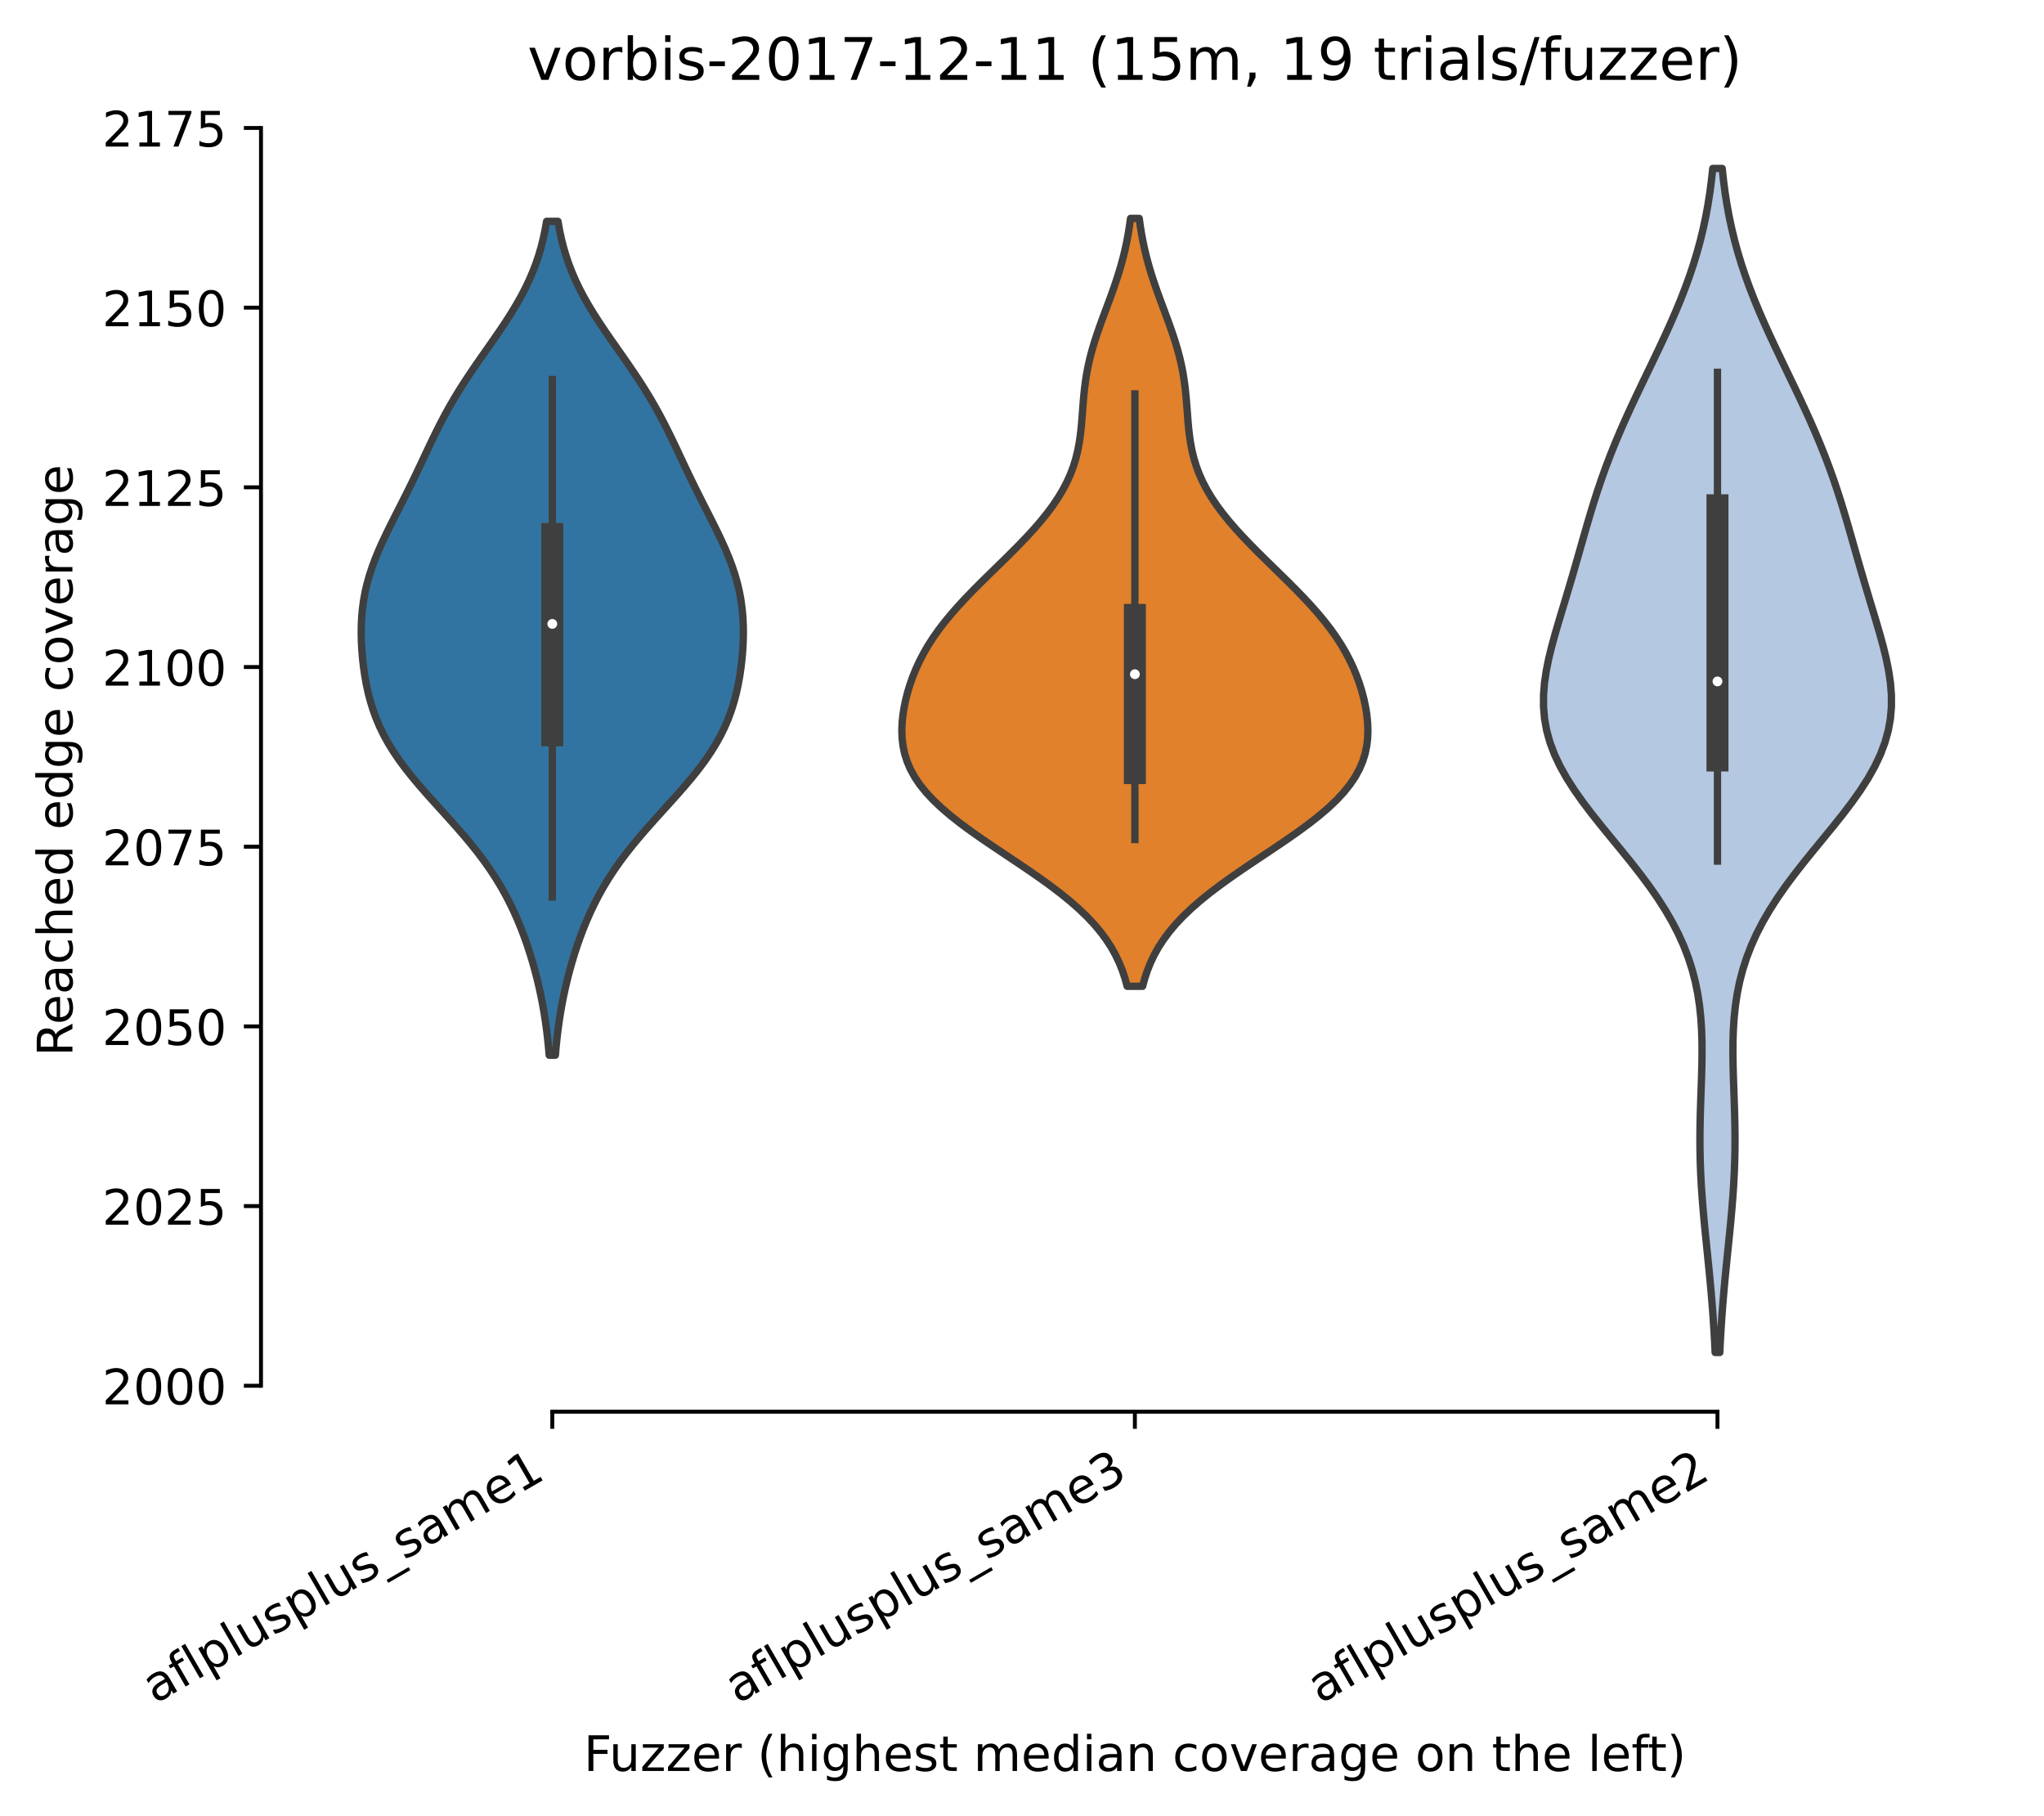 <?xml version="1.0" encoding="utf-8" standalone="no"?>
<!DOCTYPE svg PUBLIC "-//W3C//DTD SVG 1.1//EN"
  "http://www.w3.org/Graphics/SVG/1.1/DTD/svg11.dtd">
<!-- Created with matplotlib (https://matplotlib.org/) -->
<svg height="371.114pt" version="1.1" viewBox="0 0 417.648 371.114" width="417.648pt" xmlns="http://www.w3.org/2000/svg" xmlns:xlink="http://www.w3.org/1999/xlink">
 <defs>
  <style type="text/css">
*{stroke-linecap:butt;stroke-linejoin:round;}
  </style>
 </defs>
 <g id="figure_1">
  <g id="patch_1">
   <path d="M 0 371.114 
L 417.648 371.114 
L 417.648 -0 
L 0 -0 
z
" style="fill:#ffffff;"/>
  </g>
  <g id="axes_1">
   <g id="patch_2">
    <path d="M 53.328 288.43 
L 410.448 288.43 
L 410.448 22.318 
L 53.328 22.318 
z
" style="fill:#ffffff;"/>
   </g>
   <g id="PolyCollection_1">
    <defs>
     <path d="M 113.48 -155.516 
L 112.216 -155.516 
L 112.066 -157.237 
L 111.889 -158.958 
L 111.684 -160.679 
L 111.448 -162.4 
L 111.181 -164.121 
L 110.88 -165.842 
L 110.545 -167.563 
L 110.175 -169.284 
L 109.768 -171.005 
L 109.325 -172.726 
L 108.845 -174.447 
L 108.325 -176.168 
L 107.764 -177.889 
L 107.16 -179.61 
L 106.508 -181.331 
L 105.804 -183.052 
L 105.043 -184.773 
L 104.22 -186.494 
L 103.328 -188.215 
L 102.362 -189.936 
L 101.318 -191.657 
L 100.191 -193.378 
L 98.982 -195.099 
L 97.692 -196.82 
L 96.325 -198.541 
L 94.891 -200.262 
L 93.4 -201.983 
L 91.868 -203.704 
L 90.312 -205.425 
L 88.752 -207.146 
L 87.209 -208.867 
L 85.704 -210.588 
L 84.257 -212.308 
L 82.887 -214.029 
L 81.607 -215.75 
L 80.431 -217.471 
L 79.366 -219.192 
L 78.414 -220.913 
L 77.576 -222.634 
L 76.847 -224.355 
L 76.221 -226.076 
L 75.688 -227.797 
L 75.238 -229.518 
L 74.862 -231.239 
L 74.55 -232.96 
L 74.297 -234.681 
L 74.096 -236.402 
L 73.947 -238.123 
L 73.849 -239.844 
L 73.806 -241.565 
L 73.823 -243.286 
L 73.905 -245.007 
L 74.059 -246.728 
L 74.292 -248.449 
L 74.607 -250.17 
L 75.008 -251.891 
L 75.493 -253.612 
L 76.062 -255.333 
L 76.707 -257.054 
L 77.42 -258.775 
L 78.191 -260.496 
L 79.007 -262.217 
L 79.856 -263.938 
L 80.724 -265.659 
L 81.599 -267.38 
L 82.471 -269.101 
L 83.334 -270.822 
L 84.182 -272.543 
L 85.015 -274.264 
L 85.834 -275.985 
L 86.645 -277.706 
L 87.456 -279.427 
L 88.275 -281.148 
L 89.114 -282.869 
L 89.981 -284.59 
L 90.887 -286.311 
L 91.837 -288.032 
L 92.836 -289.753 
L 93.885 -291.474 
L 94.983 -293.195 
L 96.123 -294.916 
L 97.298 -296.637 
L 98.495 -298.358 
L 99.703 -300.079 
L 100.907 -301.8 
L 102.093 -303.521 
L 103.245 -305.242 
L 104.351 -306.963 
L 105.399 -308.684 
L 106.379 -310.405 
L 107.284 -312.126 
L 108.109 -313.847 
L 108.851 -315.568 
L 109.511 -317.289 
L 110.09 -319.009 
L 110.591 -320.73 
L 111.02 -322.451 
L 111.383 -324.172 
L 111.686 -325.893 
L 114.01 -325.893 
L 114.01 -325.893 
L 114.313 -324.172 
L 114.676 -322.451 
L 115.105 -320.73 
L 115.607 -319.009 
L 116.185 -317.289 
L 116.845 -315.568 
L 117.587 -313.847 
L 118.412 -312.126 
L 119.317 -310.405 
L 120.297 -308.684 
L 121.345 -306.963 
L 122.451 -305.242 
L 123.603 -303.521 
L 124.789 -301.8 
L 125.993 -300.079 
L 127.201 -298.358 
L 128.399 -296.637 
L 129.573 -294.916 
L 130.713 -293.195 
L 131.811 -291.474 
L 132.86 -289.753 
L 133.859 -288.032 
L 134.809 -286.311 
L 135.715 -284.59 
L 136.582 -282.869 
L 137.421 -281.148 
L 138.241 -279.427 
L 139.051 -277.706 
L 139.862 -275.985 
L 140.682 -274.264 
L 141.514 -272.543 
L 142.362 -270.822 
L 143.225 -269.101 
L 144.097 -267.38 
L 144.973 -265.659 
L 145.84 -263.938 
L 146.689 -262.217 
L 147.505 -260.496 
L 148.276 -258.775 
L 148.989 -257.054 
L 149.635 -255.333 
L 150.203 -253.612 
L 150.689 -251.891 
L 151.089 -250.17 
L 151.404 -248.449 
L 151.637 -246.728 
L 151.791 -245.007 
L 151.874 -243.286 
L 151.89 -241.565 
L 151.847 -239.844 
L 151.75 -238.123 
L 151.6 -236.402 
L 151.4 -234.681 
L 151.146 -232.96 
L 150.834 -231.239 
L 150.458 -229.518 
L 150.008 -227.797 
L 149.475 -226.076 
L 148.849 -224.355 
L 148.12 -222.634 
L 147.282 -220.913 
L 146.331 -219.192 
L 145.265 -217.471 
L 144.089 -215.75 
L 142.81 -214.029 
L 141.439 -212.308 
L 139.992 -210.588 
L 138.487 -208.867 
L 136.944 -207.146 
L 135.384 -205.425 
L 133.828 -203.704 
L 132.296 -201.983 
L 130.806 -200.262 
L 129.371 -198.541 
L 128.005 -196.82 
L 126.714 -195.099 
L 125.505 -193.378 
L 124.379 -191.657 
L 123.334 -189.936 
L 122.368 -188.215 
L 121.476 -186.494 
L 120.653 -184.773 
L 119.892 -183.052 
L 119.188 -181.331 
L 118.537 -179.61 
L 117.932 -177.889 
L 117.371 -176.168 
L 116.852 -174.447 
L 116.371 -172.726 
L 115.928 -171.005 
L 115.522 -169.284 
L 115.151 -167.563 
L 114.816 -165.842 
L 114.515 -164.121 
L 114.248 -162.4 
L 114.012 -160.679 
L 113.807 -158.958 
L 113.63 -157.237 
L 113.48 -155.516 
z
" id="ma0b6688911" style="stroke:#3f3f3f;stroke-width:1.5;"/>
    </defs>
    <g clip-path="url(#pdcab1f0c7c)">
     <use style="fill:#3274a1;stroke:#3f3f3f;stroke-width:1.5;" x="0" xlink:href="#ma0b6688911" y="371.114"/>
    </g>
   </g>
   <g id="PolyCollection_2">
    <defs>
     <path d="M 233.47 -169.599 
L 230.306 -169.599 
L 229.874 -171.184 
L 229.348 -172.769 
L 228.716 -174.353 
L 227.966 -175.938 
L 227.084 -177.523 
L 226.061 -179.108 
L 224.886 -180.693 
L 223.554 -182.278 
L 222.06 -183.862 
L 220.406 -185.447 
L 218.596 -187.032 
L 216.64 -188.617 
L 214.553 -190.202 
L 212.353 -191.786 
L 210.065 -193.371 
L 207.718 -194.956 
L 205.342 -196.541 
L 202.972 -198.126 
L 200.641 -199.71 
L 198.385 -201.295 
L 196.235 -202.88 
L 194.221 -204.465 
L 192.368 -206.05 
L 190.696 -207.635 
L 189.219 -209.219 
L 187.945 -210.804 
L 186.877 -212.389 
L 186.01 -213.974 
L 185.335 -215.559 
L 184.84 -217.143 
L 184.509 -218.728 
L 184.325 -220.313 
L 184.272 -221.898 
L 184.333 -223.483 
L 184.496 -225.067 
L 184.748 -226.652 
L 185.082 -228.237 
L 185.495 -229.822 
L 185.985 -231.407 
L 186.554 -232.992 
L 187.206 -234.576 
L 187.944 -236.161 
L 188.774 -237.746 
L 189.7 -239.331 
L 190.724 -240.916 
L 191.847 -242.5 
L 193.066 -244.085 
L 194.377 -245.67 
L 195.771 -247.255 
L 197.24 -248.84 
L 198.769 -250.424 
L 200.346 -252.009 
L 201.954 -253.594 
L 203.577 -255.179 
L 205.198 -256.764 
L 206.8 -258.349 
L 208.366 -259.933 
L 209.881 -261.518 
L 211.33 -263.103 
L 212.699 -264.688 
L 213.976 -266.273 
L 215.151 -267.857 
L 216.216 -269.442 
L 217.166 -271.027 
L 217.998 -272.612 
L 218.711 -274.197 
L 219.311 -275.781 
L 219.802 -277.366 
L 220.194 -278.951 
L 220.5 -280.536 
L 220.734 -282.121 
L 220.913 -283.706 
L 221.054 -285.29 
L 221.175 -286.875 
L 221.294 -288.46 
L 221.427 -290.045 
L 221.588 -291.63 
L 221.79 -293.214 
L 222.041 -294.799 
L 222.346 -296.384 
L 222.708 -297.969 
L 223.126 -299.554 
L 223.595 -301.138 
L 224.108 -302.723 
L 224.657 -304.308 
L 225.231 -305.893 
L 225.819 -307.478 
L 226.411 -309.063 
L 226.995 -310.647 
L 227.561 -312.232 
L 228.101 -313.817 
L 228.609 -315.402 
L 229.078 -316.987 
L 229.506 -318.571 
L 229.889 -320.156 
L 230.229 -321.741 
L 230.526 -323.326 
L 230.781 -324.911 
L 230.999 -326.495 
L 232.778 -326.495 
L 232.778 -326.495 
L 232.995 -324.911 
L 233.25 -323.326 
L 233.547 -321.741 
L 233.887 -320.156 
L 234.271 -318.571 
L 234.698 -316.987 
L 235.167 -315.402 
L 235.675 -313.817 
L 236.215 -312.232 
L 236.782 -310.647 
L 237.366 -309.063 
L 237.957 -307.478 
L 238.546 -305.893 
L 239.12 -304.308 
L 239.669 -302.723 
L 240.182 -301.138 
L 240.651 -299.554 
L 241.068 -297.969 
L 241.43 -296.384 
L 241.735 -294.799 
L 241.986 -293.214 
L 242.188 -291.63 
L 242.349 -290.045 
L 242.482 -288.46 
L 242.601 -286.875 
L 242.722 -285.29 
L 242.863 -283.706 
L 243.042 -282.121 
L 243.276 -280.536 
L 243.582 -278.951 
L 243.974 -277.366 
L 244.466 -275.781 
L 245.065 -274.197 
L 245.779 -272.612 
L 246.61 -271.027 
L 247.56 -269.442 
L 248.625 -267.857 
L 249.8 -266.273 
L 251.077 -264.688 
L 252.446 -263.103 
L 253.895 -261.518 
L 255.41 -259.933 
L 256.976 -258.349 
L 258.578 -256.764 
L 260.199 -255.179 
L 261.822 -253.594 
L 263.43 -252.009 
L 265.007 -250.424 
L 266.537 -248.84 
L 268.005 -247.255 
L 269.4 -245.67 
L 270.71 -244.085 
L 271.93 -242.5 
L 273.052 -240.916 
L 274.076 -239.331 
L 275.002 -237.746 
L 275.832 -236.161 
L 276.571 -234.576 
L 277.222 -232.992 
L 277.791 -231.407 
L 278.281 -229.822 
L 278.694 -228.237 
L 279.029 -226.652 
L 279.281 -225.067 
L 279.443 -223.483 
L 279.504 -221.898 
L 279.451 -220.313 
L 279.267 -218.728 
L 278.936 -217.143 
L 278.441 -215.559 
L 277.766 -213.974 
L 276.899 -212.389 
L 275.831 -210.804 
L 274.557 -209.219 
L 273.081 -207.635 
L 271.409 -206.05 
L 269.556 -204.465 
L 267.542 -202.88 
L 265.391 -201.295 
L 263.135 -199.71 
L 260.804 -198.126 
L 258.434 -196.541 
L 256.058 -194.956 
L 253.711 -193.371 
L 251.423 -191.786 
L 249.224 -190.202 
L 247.136 -188.617 
L 245.18 -187.032 
L 243.37 -185.447 
L 241.716 -183.862 
L 240.222 -182.278 
L 238.89 -180.693 
L 237.715 -179.108 
L 236.692 -177.523 
L 235.81 -175.938 
L 235.06 -174.353 
L 234.428 -172.769 
L 233.903 -171.184 
L 233.47 -169.599 
z
" id="m25bcb838dd" style="stroke:#3f3f3f;stroke-width:1.5;"/>
    </defs>
    <g clip-path="url(#pdcab1f0c7c)">
     <use style="fill:#e1812c;stroke:#3f3f3f;stroke-width:1.5;" x="0" xlink:href="#m25bcb838dd" y="371.114"/>
    </g>
   </g>
   <g id="PolyCollection_3">
    <defs>
     <path d="M 351.401 -94.78 
L 350.455 -94.78 
L 350.334 -97.224 
L 350.192 -99.667 
L 350.029 -102.111 
L 349.844 -104.555 
L 349.64 -106.998 
L 349.418 -109.442 
L 349.182 -111.886 
L 348.936 -114.329 
L 348.686 -116.773 
L 348.439 -119.216 
L 348.202 -121.66 
L 347.983 -124.104 
L 347.787 -126.547 
L 347.623 -128.991 
L 347.494 -131.435 
L 347.404 -133.878 
L 347.355 -136.322 
L 347.345 -138.766 
L 347.37 -141.209 
L 347.425 -143.653 
L 347.502 -146.096 
L 347.588 -148.54 
L 347.672 -150.984 
L 347.739 -153.427 
L 347.774 -155.871 
L 347.76 -158.315 
L 347.682 -160.758 
L 347.521 -163.202 
L 347.264 -165.646 
L 346.893 -168.089 
L 346.396 -170.533 
L 345.761 -172.976 
L 344.977 -175.42 
L 344.037 -177.864 
L 342.936 -180.307 
L 341.673 -182.751 
L 340.253 -185.195 
L 338.684 -187.638 
L 336.978 -190.082 
L 335.156 -192.526 
L 333.241 -194.969 
L 331.264 -197.413 
L 329.259 -199.856 
L 327.262 -202.3 
L 325.315 -204.744 
L 323.456 -207.187 
L 321.725 -209.631 
L 320.158 -212.075 
L 318.784 -214.518 
L 317.629 -216.962 
L 316.708 -219.406 
L 316.029 -221.849 
L 315.591 -224.293 
L 315.384 -226.736 
L 315.391 -229.18 
L 315.588 -231.624 
L 315.949 -234.067 
L 316.442 -236.511 
L 317.036 -238.955 
L 317.703 -241.398 
L 318.414 -243.842 
L 319.148 -246.286 
L 319.887 -248.729 
L 320.619 -251.173 
L 321.34 -253.616 
L 322.046 -256.06 
L 322.744 -258.504 
L 323.438 -260.947 
L 324.139 -263.391 
L 324.856 -265.835 
L 325.601 -268.278 
L 326.382 -270.722 
L 327.208 -273.166 
L 328.083 -275.609 
L 329.01 -278.053 
L 329.99 -280.496 
L 331.02 -282.94 
L 332.095 -285.384 
L 333.21 -287.827 
L 334.355 -290.271 
L 335.521 -292.715 
L 336.698 -295.158 
L 337.874 -297.602 
L 339.04 -300.046 
L 340.182 -302.489 
L 341.292 -304.933 
L 342.359 -307.376 
L 343.374 -309.82 
L 344.328 -312.264 
L 345.216 -314.707 
L 346.033 -317.151 
L 346.776 -319.595 
L 347.443 -322.038 
L 348.034 -324.482 
L 348.551 -326.926 
L 348.998 -329.369 
L 349.379 -331.813 
L 349.699 -334.256 
L 349.965 -336.7 
L 351.891 -336.7 
L 351.891 -336.7 
L 352.157 -334.256 
L 352.477 -331.813 
L 352.858 -329.369 
L 353.305 -326.926 
L 353.823 -324.482 
L 354.414 -322.038 
L 355.08 -319.595 
L 355.823 -317.151 
L 356.64 -314.707 
L 357.528 -312.264 
L 358.483 -309.82 
L 359.497 -307.376 
L 360.564 -304.933 
L 361.674 -302.489 
L 362.817 -300.046 
L 363.982 -297.602 
L 365.158 -295.158 
L 366.335 -292.715 
L 367.501 -290.271 
L 368.646 -287.827 
L 369.761 -285.384 
L 370.836 -282.94 
L 371.866 -280.496 
L 372.846 -278.053 
L 373.774 -275.609 
L 374.649 -273.166 
L 375.474 -270.722 
L 376.255 -268.278 
L 377 -265.835 
L 377.718 -263.391 
L 378.418 -260.947 
L 379.113 -258.504 
L 379.81 -256.06 
L 380.517 -253.616 
L 381.237 -251.173 
L 381.97 -248.729 
L 382.709 -246.286 
L 383.442 -243.842 
L 384.154 -241.398 
L 384.82 -238.955 
L 385.414 -236.511 
L 385.907 -234.067 
L 386.268 -231.624 
L 386.466 -229.18 
L 386.473 -226.736 
L 386.266 -224.293 
L 385.827 -221.849 
L 385.148 -219.406 
L 384.227 -216.962 
L 383.072 -214.518 
L 381.699 -212.075 
L 380.131 -209.631 
L 378.4 -207.187 
L 376.542 -204.744 
L 374.594 -202.3 
L 372.597 -199.856 
L 370.592 -197.413 
L 368.615 -194.969 
L 366.7 -192.526 
L 364.878 -190.082 
L 363.173 -187.638 
L 361.603 -185.195 
L 360.183 -182.751 
L 358.921 -180.307 
L 357.82 -177.864 
L 356.879 -175.42 
L 356.095 -172.976 
L 355.46 -170.533 
L 354.963 -168.089 
L 354.593 -165.646 
L 354.335 -163.202 
L 354.175 -160.758 
L 354.096 -158.315 
L 354.082 -155.871 
L 354.117 -153.427 
L 354.184 -150.984 
L 354.268 -148.54 
L 354.355 -146.096 
L 354.431 -143.653 
L 354.486 -141.209 
L 354.512 -138.766 
L 354.502 -136.322 
L 354.452 -133.878 
L 354.362 -131.435 
L 354.234 -128.991 
L 354.069 -126.547 
L 353.874 -124.104 
L 353.654 -121.66 
L 353.417 -119.216 
L 353.17 -116.773 
L 352.921 -114.329 
L 352.675 -111.886 
L 352.438 -109.442 
L 352.216 -106.998 
L 352.012 -104.555 
L 351.827 -102.111 
L 351.664 -99.667 
L 351.522 -97.224 
L 351.401 -94.78 
z
" id="me07fdb195f" style="stroke:#3f3f3f;stroke-width:1.5;"/>
    </defs>
    <g clip-path="url(#pdcab1f0c7c)">
     <use style="fill:#b5c8e1;stroke:#3f3f3f;stroke-width:1.5;" x="0" xlink:href="#me07fdb195f" y="371.114"/>
    </g>
   </g>
   <g id="matplotlib.axis_1">
    <g id="xtick_1">
     <g id="line2d_1">
      <defs>
       <path d="M 0 0 
L 0 3.5 
" id="mc0f884c866" style="stroke:#000000;stroke-width:0.8;"/>
      </defs>
      <g>
       <use style="stroke:#000000;stroke-width:0.8;" x="112.848" xlink:href="#mc0f884c866" y="288.43"/>
      </g>
     </g>
     <g id="text_1">
      <!-- aflplusplus_same1 -->
      <defs>
       <path d="M 34.281 27.484 
Q 23.391 27.484 19.188 25 
Q 14.984 22.516 14.984 16.5 
Q 14.984 11.719 18.141 8.906 
Q 21.297 6.109 26.703 6.109 
Q 34.188 6.109 38.703 11.406 
Q 43.219 16.703 43.219 25.484 
L 43.219 27.484 
z
M 52.203 31.203 
L 52.203 0 
L 43.219 0 
L 43.219 8.297 
Q 40.141 3.328 35.547 0.953 
Q 30.953 -1.422 24.312 -1.422 
Q 15.922 -1.422 10.953 3.297 
Q 6 8.016 6 15.922 
Q 6 25.141 12.172 29.828 
Q 18.359 34.516 30.609 34.516 
L 43.219 34.516 
L 43.219 35.406 
Q 43.219 41.609 39.141 45 
Q 35.062 48.391 27.688 48.391 
Q 23 48.391 18.547 47.266 
Q 14.109 46.141 10.016 43.891 
L 10.016 52.203 
Q 14.938 54.109 19.578 55.047 
Q 24.219 56 28.609 56 
Q 40.484 56 46.344 49.844 
Q 52.203 43.703 52.203 31.203 
z
" id="DejaVuSans-97"/>
       <path d="M 37.109 75.984 
L 37.109 68.5 
L 28.516 68.5 
Q 23.688 68.5 21.797 66.547 
Q 19.922 64.594 19.922 59.516 
L 19.922 54.688 
L 34.719 54.688 
L 34.719 47.703 
L 19.922 47.703 
L 19.922 0 
L 10.891 0 
L 10.891 47.703 
L 2.297 47.703 
L 2.297 54.688 
L 10.891 54.688 
L 10.891 58.5 
Q 10.891 67.625 15.141 71.797 
Q 19.391 75.984 28.609 75.984 
z
" id="DejaVuSans-102"/>
       <path d="M 9.422 75.984 
L 18.406 75.984 
L 18.406 0 
L 9.422 0 
z
" id="DejaVuSans-108"/>
       <path d="M 18.109 8.203 
L 18.109 -20.797 
L 9.078 -20.797 
L 9.078 54.688 
L 18.109 54.688 
L 18.109 46.391 
Q 20.953 51.266 25.266 53.625 
Q 29.594 56 35.594 56 
Q 45.562 56 51.781 48.094 
Q 58.016 40.188 58.016 27.297 
Q 58.016 14.406 51.781 6.484 
Q 45.562 -1.422 35.594 -1.422 
Q 29.594 -1.422 25.266 0.953 
Q 20.953 3.328 18.109 8.203 
z
M 48.688 27.297 
Q 48.688 37.203 44.609 42.844 
Q 40.531 48.484 33.406 48.484 
Q 26.266 48.484 22.188 42.844 
Q 18.109 37.203 18.109 27.297 
Q 18.109 17.391 22.188 11.75 
Q 26.266 6.109 33.406 6.109 
Q 40.531 6.109 44.609 11.75 
Q 48.688 17.391 48.688 27.297 
z
" id="DejaVuSans-112"/>
       <path d="M 8.5 21.578 
L 8.5 54.688 
L 17.484 54.688 
L 17.484 21.922 
Q 17.484 14.156 20.5 10.266 
Q 23.531 6.391 29.594 6.391 
Q 36.859 6.391 41.078 11.031 
Q 45.312 15.672 45.312 23.688 
L 45.312 54.688 
L 54.297 54.688 
L 54.297 0 
L 45.312 0 
L 45.312 8.406 
Q 42.047 3.422 37.719 1 
Q 33.406 -1.422 27.688 -1.422 
Q 18.266 -1.422 13.375 4.438 
Q 8.5 10.297 8.5 21.578 
z
M 31.109 56 
z
" id="DejaVuSans-117"/>
       <path d="M 44.281 53.078 
L 44.281 44.578 
Q 40.484 46.531 36.375 47.5 
Q 32.281 48.484 27.875 48.484 
Q 21.188 48.484 17.844 46.438 
Q 14.5 44.391 14.5 40.281 
Q 14.5 37.156 16.891 35.375 
Q 19.281 33.594 26.516 31.984 
L 29.594 31.297 
Q 39.156 29.25 43.188 25.516 
Q 47.219 21.781 47.219 15.094 
Q 47.219 7.469 41.188 3.016 
Q 35.156 -1.422 24.609 -1.422 
Q 20.219 -1.422 15.453 -0.562 
Q 10.688 0.297 5.422 2 
L 5.422 11.281 
Q 10.406 8.688 15.234 7.391 
Q 20.062 6.109 24.812 6.109 
Q 31.156 6.109 34.562 8.281 
Q 37.984 10.453 37.984 14.406 
Q 37.984 18.062 35.516 20.016 
Q 33.062 21.969 24.703 23.781 
L 21.578 24.516 
Q 13.234 26.266 9.516 29.906 
Q 5.812 33.547 5.812 39.891 
Q 5.812 47.609 11.281 51.797 
Q 16.75 56 26.812 56 
Q 31.781 56 36.172 55.266 
Q 40.578 54.547 44.281 53.078 
z
" id="DejaVuSans-115"/>
       <path d="M 50.984 -16.609 
L 50.984 -23.578 
L -0.984 -23.578 
L -0.984 -16.609 
z
" id="DejaVuSans-95"/>
       <path d="M 52 44.188 
Q 55.375 50.25 60.062 53.125 
Q 64.75 56 71.094 56 
Q 79.641 56 84.281 50.016 
Q 88.922 44.047 88.922 33.016 
L 88.922 0 
L 79.891 0 
L 79.891 32.719 
Q 79.891 40.578 77.094 44.375 
Q 74.312 48.188 68.609 48.188 
Q 61.625 48.188 57.562 43.547 
Q 53.516 38.922 53.516 30.906 
L 53.516 0 
L 44.484 0 
L 44.484 32.719 
Q 44.484 40.625 41.703 44.406 
Q 38.922 48.188 33.109 48.188 
Q 26.219 48.188 22.156 43.531 
Q 18.109 38.875 18.109 30.906 
L 18.109 0 
L 9.078 0 
L 9.078 54.688 
L 18.109 54.688 
L 18.109 46.188 
Q 21.188 51.219 25.484 53.609 
Q 29.781 56 35.688 56 
Q 41.656 56 45.828 52.969 
Q 50 49.953 52 44.188 
z
" id="DejaVuSans-109"/>
       <path d="M 56.203 29.594 
L 56.203 25.203 
L 14.891 25.203 
Q 15.484 15.922 20.484 11.062 
Q 25.484 6.203 34.422 6.203 
Q 39.594 6.203 44.453 7.469 
Q 49.312 8.734 54.109 11.281 
L 54.109 2.781 
Q 49.266 0.734 44.188 -0.344 
Q 39.109 -1.422 33.891 -1.422 
Q 20.797 -1.422 13.156 6.188 
Q 5.516 13.812 5.516 26.812 
Q 5.516 40.234 12.766 48.109 
Q 20.016 56 32.328 56 
Q 43.359 56 49.781 48.891 
Q 56.203 41.797 56.203 29.594 
z
M 47.219 32.234 
Q 47.125 39.594 43.094 43.984 
Q 39.062 48.391 32.422 48.391 
Q 24.906 48.391 20.391 44.141 
Q 15.875 39.891 15.188 32.172 
z
" id="DejaVuSans-101"/>
       <path d="M 12.406 8.297 
L 28.516 8.297 
L 28.516 63.922 
L 10.984 60.406 
L 10.984 69.391 
L 28.422 72.906 
L 38.281 72.906 
L 38.281 8.297 
L 54.391 8.297 
L 54.391 0 
L 12.406 0 
z
" id="DejaVuSans-49"/>
      </defs>
      <g transform="translate(31.677 348.194)rotate(-30)scale(0.1 -0.1)">
       <use xlink:href="#DejaVuSans-97"/>
       <use x="61.279" xlink:href="#DejaVuSans-102"/>
       <use x="96.484" xlink:href="#DejaVuSans-108"/>
       <use x="124.268" xlink:href="#DejaVuSans-112"/>
       <use x="187.744" xlink:href="#DejaVuSans-108"/>
       <use x="215.527" xlink:href="#DejaVuSans-117"/>
       <use x="278.906" xlink:href="#DejaVuSans-115"/>
       <use x="331.006" xlink:href="#DejaVuSans-112"/>
       <use x="394.482" xlink:href="#DejaVuSans-108"/>
       <use x="422.266" xlink:href="#DejaVuSans-117"/>
       <use x="485.645" xlink:href="#DejaVuSans-115"/>
       <use x="537.744" xlink:href="#DejaVuSans-95"/>
       <use x="587.744" xlink:href="#DejaVuSans-115"/>
       <use x="639.844" xlink:href="#DejaVuSans-97"/>
       <use x="701.123" xlink:href="#DejaVuSans-109"/>
       <use x="798.535" xlink:href="#DejaVuSans-101"/>
       <use x="860.059" xlink:href="#DejaVuSans-49"/>
      </g>
     </g>
    </g>
    <g id="xtick_2">
     <g id="line2d_2">
      <g>
       <use style="stroke:#000000;stroke-width:0.8;" x="231.888" xlink:href="#mc0f884c866" y="288.43"/>
      </g>
     </g>
     <g id="text_2">
      <!-- aflplusplus_same3 -->
      <defs>
       <path d="M 40.578 39.312 
Q 47.656 37.797 51.625 33 
Q 55.609 28.219 55.609 21.188 
Q 55.609 10.406 48.188 4.484 
Q 40.766 -1.422 27.094 -1.422 
Q 22.516 -1.422 17.656 -0.516 
Q 12.797 0.391 7.625 2.203 
L 7.625 11.719 
Q 11.719 9.328 16.594 8.109 
Q 21.484 6.891 26.812 6.891 
Q 36.078 6.891 40.938 10.547 
Q 45.797 14.203 45.797 21.188 
Q 45.797 27.641 41.281 31.266 
Q 36.766 34.906 28.719 34.906 
L 20.219 34.906 
L 20.219 43.016 
L 29.109 43.016 
Q 36.375 43.016 40.234 45.922 
Q 44.094 48.828 44.094 54.297 
Q 44.094 59.906 40.109 62.906 
Q 36.141 65.922 28.719 65.922 
Q 24.656 65.922 20.016 65.031 
Q 15.375 64.156 9.812 62.312 
L 9.812 71.094 
Q 15.438 72.656 20.344 73.438 
Q 25.25 74.219 29.594 74.219 
Q 40.828 74.219 47.359 69.109 
Q 53.906 64.016 53.906 55.328 
Q 53.906 49.266 50.438 45.094 
Q 46.969 40.922 40.578 39.312 
z
" id="DejaVuSans-51"/>
      </defs>
      <g transform="translate(150.717 348.194)rotate(-30)scale(0.1 -0.1)">
       <use xlink:href="#DejaVuSans-97"/>
       <use x="61.279" xlink:href="#DejaVuSans-102"/>
       <use x="96.484" xlink:href="#DejaVuSans-108"/>
       <use x="124.268" xlink:href="#DejaVuSans-112"/>
       <use x="187.744" xlink:href="#DejaVuSans-108"/>
       <use x="215.527" xlink:href="#DejaVuSans-117"/>
       <use x="278.906" xlink:href="#DejaVuSans-115"/>
       <use x="331.006" xlink:href="#DejaVuSans-112"/>
       <use x="394.482" xlink:href="#DejaVuSans-108"/>
       <use x="422.266" xlink:href="#DejaVuSans-117"/>
       <use x="485.645" xlink:href="#DejaVuSans-115"/>
       <use x="537.744" xlink:href="#DejaVuSans-95"/>
       <use x="587.744" xlink:href="#DejaVuSans-115"/>
       <use x="639.844" xlink:href="#DejaVuSans-97"/>
       <use x="701.123" xlink:href="#DejaVuSans-109"/>
       <use x="798.535" xlink:href="#DejaVuSans-101"/>
       <use x="860.059" xlink:href="#DejaVuSans-51"/>
      </g>
     </g>
    </g>
    <g id="xtick_3">
     <g id="line2d_3">
      <g>
       <use style="stroke:#000000;stroke-width:0.8;" x="350.928" xlink:href="#mc0f884c866" y="288.43"/>
      </g>
     </g>
     <g id="text_3">
      <!-- aflplusplus_same2 -->
      <defs>
       <path d="M 19.188 8.297 
L 53.609 8.297 
L 53.609 0 
L 7.328 0 
L 7.328 8.297 
Q 12.938 14.109 22.625 23.891 
Q 32.328 33.688 34.812 36.531 
Q 39.547 41.844 41.422 45.531 
Q 43.312 49.219 43.312 52.781 
Q 43.312 58.594 39.234 62.25 
Q 35.156 65.922 28.609 65.922 
Q 23.969 65.922 18.812 64.312 
Q 13.672 62.703 7.812 59.422 
L 7.812 69.391 
Q 13.766 71.781 18.938 73 
Q 24.125 74.219 28.422 74.219 
Q 39.75 74.219 46.484 68.547 
Q 53.219 62.891 53.219 53.422 
Q 53.219 48.922 51.531 44.891 
Q 49.859 40.875 45.406 35.406 
Q 44.188 33.984 37.641 27.219 
Q 31.109 20.453 19.188 8.297 
z
" id="DejaVuSans-50"/>
      </defs>
      <g transform="translate(269.757 348.194)rotate(-30)scale(0.1 -0.1)">
       <use xlink:href="#DejaVuSans-97"/>
       <use x="61.279" xlink:href="#DejaVuSans-102"/>
       <use x="96.484" xlink:href="#DejaVuSans-108"/>
       <use x="124.268" xlink:href="#DejaVuSans-112"/>
       <use x="187.744" xlink:href="#DejaVuSans-108"/>
       <use x="215.527" xlink:href="#DejaVuSans-117"/>
       <use x="278.906" xlink:href="#DejaVuSans-115"/>
       <use x="331.006" xlink:href="#DejaVuSans-112"/>
       <use x="394.482" xlink:href="#DejaVuSans-108"/>
       <use x="422.266" xlink:href="#DejaVuSans-117"/>
       <use x="485.645" xlink:href="#DejaVuSans-115"/>
       <use x="537.744" xlink:href="#DejaVuSans-95"/>
       <use x="587.744" xlink:href="#DejaVuSans-115"/>
       <use x="639.844" xlink:href="#DejaVuSans-97"/>
       <use x="701.123" xlink:href="#DejaVuSans-109"/>
       <use x="798.535" xlink:href="#DejaVuSans-101"/>
       <use x="860.059" xlink:href="#DejaVuSans-50"/>
      </g>
     </g>
    </g>
    <g id="text_4">
     <!-- Fuzzer (highest median coverage on the left) -->
     <defs>
      <path d="M 9.812 72.906 
L 51.703 72.906 
L 51.703 64.594 
L 19.672 64.594 
L 19.672 43.109 
L 48.578 43.109 
L 48.578 34.812 
L 19.672 34.812 
L 19.672 0 
L 9.812 0 
z
" id="DejaVuSans-70"/>
      <path d="M 5.516 54.688 
L 48.188 54.688 
L 48.188 46.484 
L 14.406 7.172 
L 48.188 7.172 
L 48.188 0 
L 4.297 0 
L 4.297 8.203 
L 38.094 47.516 
L 5.516 47.516 
z
" id="DejaVuSans-122"/>
      <path d="M 41.109 46.297 
Q 39.594 47.172 37.812 47.578 
Q 36.031 48 33.891 48 
Q 26.266 48 22.188 43.047 
Q 18.109 38.094 18.109 28.812 
L 18.109 0 
L 9.078 0 
L 9.078 54.688 
L 18.109 54.688 
L 18.109 46.188 
Q 20.953 51.172 25.484 53.578 
Q 30.031 56 36.531 56 
Q 37.453 56 38.578 55.875 
Q 39.703 55.766 41.062 55.516 
z
" id="DejaVuSans-114"/>
      <path id="DejaVuSans-32"/>
      <path d="M 31 75.875 
Q 24.469 64.656 21.281 53.656 
Q 18.109 42.672 18.109 31.391 
Q 18.109 20.125 21.312 9.062 
Q 24.516 -2 31 -13.188 
L 23.188 -13.188 
Q 15.875 -1.703 12.234 9.375 
Q 8.594 20.453 8.594 31.391 
Q 8.594 42.281 12.203 53.312 
Q 15.828 64.359 23.188 75.875 
z
" id="DejaVuSans-40"/>
      <path d="M 54.891 33.016 
L 54.891 0 
L 45.906 0 
L 45.906 32.719 
Q 45.906 40.484 42.875 44.328 
Q 39.844 48.188 33.797 48.188 
Q 26.516 48.188 22.312 43.547 
Q 18.109 38.922 18.109 30.906 
L 18.109 0 
L 9.078 0 
L 9.078 75.984 
L 18.109 75.984 
L 18.109 46.188 
Q 21.344 51.125 25.703 53.562 
Q 30.078 56 35.797 56 
Q 45.219 56 50.047 50.172 
Q 54.891 44.344 54.891 33.016 
z
" id="DejaVuSans-104"/>
      <path d="M 9.422 54.688 
L 18.406 54.688 
L 18.406 0 
L 9.422 0 
z
M 9.422 75.984 
L 18.406 75.984 
L 18.406 64.594 
L 9.422 64.594 
z
" id="DejaVuSans-105"/>
      <path d="M 45.406 27.984 
Q 45.406 37.75 41.375 43.109 
Q 37.359 48.484 30.078 48.484 
Q 22.859 48.484 18.828 43.109 
Q 14.797 37.75 14.797 27.984 
Q 14.797 18.266 18.828 12.891 
Q 22.859 7.516 30.078 7.516 
Q 37.359 7.516 41.375 12.891 
Q 45.406 18.266 45.406 27.984 
z
M 54.391 6.781 
Q 54.391 -7.172 48.188 -13.984 
Q 42 -20.797 29.203 -20.797 
Q 24.469 -20.797 20.266 -20.094 
Q 16.062 -19.391 12.109 -17.922 
L 12.109 -9.188 
Q 16.062 -11.328 19.922 -12.344 
Q 23.781 -13.375 27.781 -13.375 
Q 36.625 -13.375 41.016 -8.766 
Q 45.406 -4.156 45.406 5.172 
L 45.406 9.625 
Q 42.625 4.781 38.281 2.391 
Q 33.938 0 27.875 0 
Q 17.828 0 11.672 7.656 
Q 5.516 15.328 5.516 27.984 
Q 5.516 40.672 11.672 48.328 
Q 17.828 56 27.875 56 
Q 33.938 56 38.281 53.609 
Q 42.625 51.219 45.406 46.391 
L 45.406 54.688 
L 54.391 54.688 
z
" id="DejaVuSans-103"/>
      <path d="M 18.312 70.219 
L 18.312 54.688 
L 36.812 54.688 
L 36.812 47.703 
L 18.312 47.703 
L 18.312 18.016 
Q 18.312 11.328 20.141 9.422 
Q 21.969 7.516 27.594 7.516 
L 36.812 7.516 
L 36.812 0 
L 27.594 0 
Q 17.188 0 13.234 3.875 
Q 9.281 7.766 9.281 18.016 
L 9.281 47.703 
L 2.688 47.703 
L 2.688 54.688 
L 9.281 54.688 
L 9.281 70.219 
z
" id="DejaVuSans-116"/>
      <path d="M 45.406 46.391 
L 45.406 75.984 
L 54.391 75.984 
L 54.391 0 
L 45.406 0 
L 45.406 8.203 
Q 42.578 3.328 38.25 0.953 
Q 33.938 -1.422 27.875 -1.422 
Q 17.969 -1.422 11.734 6.484 
Q 5.516 14.406 5.516 27.297 
Q 5.516 40.188 11.734 48.094 
Q 17.969 56 27.875 56 
Q 33.938 56 38.25 53.625 
Q 42.578 51.266 45.406 46.391 
z
M 14.797 27.297 
Q 14.797 17.391 18.875 11.75 
Q 22.953 6.109 30.078 6.109 
Q 37.203 6.109 41.297 11.75 
Q 45.406 17.391 45.406 27.297 
Q 45.406 37.203 41.297 42.844 
Q 37.203 48.484 30.078 48.484 
Q 22.953 48.484 18.875 42.844 
Q 14.797 37.203 14.797 27.297 
z
" id="DejaVuSans-100"/>
      <path d="M 54.891 33.016 
L 54.891 0 
L 45.906 0 
L 45.906 32.719 
Q 45.906 40.484 42.875 44.328 
Q 39.844 48.188 33.797 48.188 
Q 26.516 48.188 22.312 43.547 
Q 18.109 38.922 18.109 30.906 
L 18.109 0 
L 9.078 0 
L 9.078 54.688 
L 18.109 54.688 
L 18.109 46.188 
Q 21.344 51.125 25.703 53.562 
Q 30.078 56 35.797 56 
Q 45.219 56 50.047 50.172 
Q 54.891 44.344 54.891 33.016 
z
" id="DejaVuSans-110"/>
      <path d="M 48.781 52.594 
L 48.781 44.188 
Q 44.969 46.297 41.141 47.344 
Q 37.312 48.391 33.406 48.391 
Q 24.656 48.391 19.812 42.844 
Q 14.984 37.312 14.984 27.297 
Q 14.984 17.281 19.812 11.734 
Q 24.656 6.203 33.406 6.203 
Q 37.312 6.203 41.141 7.25 
Q 44.969 8.297 48.781 10.406 
L 48.781 2.094 
Q 45.016 0.344 40.984 -0.531 
Q 36.969 -1.422 32.422 -1.422 
Q 20.062 -1.422 12.781 6.344 
Q 5.516 14.109 5.516 27.297 
Q 5.516 40.672 12.859 48.328 
Q 20.219 56 33.016 56 
Q 37.156 56 41.109 55.141 
Q 45.062 54.297 48.781 52.594 
z
" id="DejaVuSans-99"/>
      <path d="M 30.609 48.391 
Q 23.391 48.391 19.188 42.75 
Q 14.984 37.109 14.984 27.297 
Q 14.984 17.484 19.156 11.844 
Q 23.344 6.203 30.609 6.203 
Q 37.797 6.203 41.984 11.859 
Q 46.188 17.531 46.188 27.297 
Q 46.188 37.016 41.984 42.703 
Q 37.797 48.391 30.609 48.391 
z
M 30.609 56 
Q 42.328 56 49.016 48.375 
Q 55.719 40.766 55.719 27.297 
Q 55.719 13.875 49.016 6.219 
Q 42.328 -1.422 30.609 -1.422 
Q 18.844 -1.422 12.172 6.219 
Q 5.516 13.875 5.516 27.297 
Q 5.516 40.766 12.172 48.375 
Q 18.844 56 30.609 56 
z
" id="DejaVuSans-111"/>
      <path d="M 2.984 54.688 
L 12.5 54.688 
L 29.594 8.797 
L 46.688 54.688 
L 56.203 54.688 
L 35.688 0 
L 23.484 0 
z
" id="DejaVuSans-118"/>
      <path d="M 8.016 75.875 
L 15.828 75.875 
Q 23.141 64.359 26.781 53.312 
Q 30.422 42.281 30.422 31.391 
Q 30.422 20.453 26.781 9.375 
Q 23.141 -1.703 15.828 -13.188 
L 8.016 -13.188 
Q 14.5 -2 17.703 9.062 
Q 20.906 20.125 20.906 31.391 
Q 20.906 42.672 17.703 53.656 
Q 14.5 64.656 8.016 75.875 
z
" id="DejaVuSans-41"/>
     </defs>
     <g transform="translate(119.27 361.835)scale(0.1 -0.1)">
      <use xlink:href="#DejaVuSans-70"/>
      <use x="52.02" xlink:href="#DejaVuSans-117"/>
      <use x="115.398" xlink:href="#DejaVuSans-122"/>
      <use x="167.889" xlink:href="#DejaVuSans-122"/>
      <use x="220.379" xlink:href="#DejaVuSans-101"/>
      <use x="281.902" xlink:href="#DejaVuSans-114"/>
      <use x="323.016" xlink:href="#DejaVuSans-32"/>
      <use x="354.803" xlink:href="#DejaVuSans-40"/>
      <use x="393.816" xlink:href="#DejaVuSans-104"/>
      <use x="457.195" xlink:href="#DejaVuSans-105"/>
      <use x="484.979" xlink:href="#DejaVuSans-103"/>
      <use x="548.455" xlink:href="#DejaVuSans-104"/>
      <use x="611.834" xlink:href="#DejaVuSans-101"/>
      <use x="673.357" xlink:href="#DejaVuSans-115"/>
      <use x="725.457" xlink:href="#DejaVuSans-116"/>
      <use x="764.666" xlink:href="#DejaVuSans-32"/>
      <use x="796.453" xlink:href="#DejaVuSans-109"/>
      <use x="893.865" xlink:href="#DejaVuSans-101"/>
      <use x="955.389" xlink:href="#DejaVuSans-100"/>
      <use x="1018.865" xlink:href="#DejaVuSans-105"/>
      <use x="1046.648" xlink:href="#DejaVuSans-97"/>
      <use x="1107.928" xlink:href="#DejaVuSans-110"/>
      <use x="1171.307" xlink:href="#DejaVuSans-32"/>
      <use x="1203.094" xlink:href="#DejaVuSans-99"/>
      <use x="1258.074" xlink:href="#DejaVuSans-111"/>
      <use x="1319.256" xlink:href="#DejaVuSans-118"/>
      <use x="1378.436" xlink:href="#DejaVuSans-101"/>
      <use x="1439.959" xlink:href="#DejaVuSans-114"/>
      <use x="1481.072" xlink:href="#DejaVuSans-97"/>
      <use x="1542.352" xlink:href="#DejaVuSans-103"/>
      <use x="1605.828" xlink:href="#DejaVuSans-101"/>
      <use x="1667.352" xlink:href="#DejaVuSans-32"/>
      <use x="1699.139" xlink:href="#DejaVuSans-111"/>
      <use x="1760.32" xlink:href="#DejaVuSans-110"/>
      <use x="1823.699" xlink:href="#DejaVuSans-32"/>
      <use x="1855.486" xlink:href="#DejaVuSans-116"/>
      <use x="1894.695" xlink:href="#DejaVuSans-104"/>
      <use x="1958.074" xlink:href="#DejaVuSans-101"/>
      <use x="2019.598" xlink:href="#DejaVuSans-32"/>
      <use x="2051.385" xlink:href="#DejaVuSans-108"/>
      <use x="2079.168" xlink:href="#DejaVuSans-101"/>
      <use x="2140.691" xlink:href="#DejaVuSans-102"/>
      <use x="2174.146" xlink:href="#DejaVuSans-116"/>
      <use x="2213.355" xlink:href="#DejaVuSans-41"/>
     </g>
    </g>
   </g>
   <g id="matplotlib.axis_2">
    <g id="ytick_1">
     <g id="line2d_4">
      <defs>
       <path d="M 0 0 
L -3.5 0 
" id="m7e1e3ffce8" style="stroke:#000000;stroke-width:0.8;"/>
      </defs>
      <g>
       <use style="stroke:#000000;stroke-width:0.8;" x="53.328" xlink:href="#m7e1e3ffce8" y="283.134"/>
      </g>
     </g>
     <g id="text_5">
      <!-- 2000 -->
      <defs>
       <path d="M 31.781 66.406 
Q 24.172 66.406 20.328 58.906 
Q 16.5 51.422 16.5 36.375 
Q 16.5 21.391 20.328 13.891 
Q 24.172 6.391 31.781 6.391 
Q 39.453 6.391 43.281 13.891 
Q 47.125 21.391 47.125 36.375 
Q 47.125 51.422 43.281 58.906 
Q 39.453 66.406 31.781 66.406 
z
M 31.781 74.219 
Q 44.047 74.219 50.516 64.516 
Q 56.984 54.828 56.984 36.375 
Q 56.984 17.969 50.516 8.266 
Q 44.047 -1.422 31.781 -1.422 
Q 19.531 -1.422 13.062 8.266 
Q 6.594 17.969 6.594 36.375 
Q 6.594 54.828 13.062 64.516 
Q 19.531 74.219 31.781 74.219 
z
" id="DejaVuSans-48"/>
      </defs>
      <g transform="translate(20.878 286.934)scale(0.1 -0.1)">
       <use xlink:href="#DejaVuSans-50"/>
       <use x="63.623" xlink:href="#DejaVuSans-48"/>
       <use x="127.246" xlink:href="#DejaVuSans-48"/>
       <use x="190.869" xlink:href="#DejaVuSans-48"/>
      </g>
     </g>
    </g>
    <g id="ytick_2">
     <g id="line2d_5">
      <g>
       <use style="stroke:#000000;stroke-width:0.8;" x="53.328" xlink:href="#m7e1e3ffce8" y="246.422"/>
      </g>
     </g>
     <g id="text_6">
      <!-- 2025 -->
      <defs>
       <path d="M 10.797 72.906 
L 49.516 72.906 
L 49.516 64.594 
L 19.828 64.594 
L 19.828 46.734 
Q 21.969 47.469 24.109 47.828 
Q 26.266 48.188 28.422 48.188 
Q 40.625 48.188 47.75 41.5 
Q 54.891 34.812 54.891 23.391 
Q 54.891 11.625 47.562 5.094 
Q 40.234 -1.422 26.906 -1.422 
Q 22.312 -1.422 17.547 -0.641 
Q 12.797 0.141 7.719 1.703 
L 7.719 11.625 
Q 12.109 9.234 16.797 8.062 
Q 21.484 6.891 26.703 6.891 
Q 35.156 6.891 40.078 11.328 
Q 45.016 15.766 45.016 23.391 
Q 45.016 31 40.078 35.438 
Q 35.156 39.891 26.703 39.891 
Q 22.75 39.891 18.812 39.016 
Q 14.891 38.141 10.797 36.281 
z
" id="DejaVuSans-53"/>
      </defs>
      <g transform="translate(20.878 250.221)scale(0.1 -0.1)">
       <use xlink:href="#DejaVuSans-50"/>
       <use x="63.623" xlink:href="#DejaVuSans-48"/>
       <use x="127.246" xlink:href="#DejaVuSans-50"/>
       <use x="190.869" xlink:href="#DejaVuSans-53"/>
      </g>
     </g>
    </g>
    <g id="ytick_3">
     <g id="line2d_6">
      <g>
       <use style="stroke:#000000;stroke-width:0.8;" x="53.328" xlink:href="#m7e1e3ffce8" y="209.709"/>
      </g>
     </g>
     <g id="text_7">
      <!-- 2050 -->
      <g transform="translate(20.878 213.508)scale(0.1 -0.1)">
       <use xlink:href="#DejaVuSans-50"/>
       <use x="63.623" xlink:href="#DejaVuSans-48"/>
       <use x="127.246" xlink:href="#DejaVuSans-53"/>
       <use x="190.869" xlink:href="#DejaVuSans-48"/>
      </g>
     </g>
    </g>
    <g id="ytick_4">
     <g id="line2d_7">
      <g>
       <use style="stroke:#000000;stroke-width:0.8;" x="53.328" xlink:href="#m7e1e3ffce8" y="172.996"/>
      </g>
     </g>
     <g id="text_8">
      <!-- 2075 -->
      <defs>
       <path d="M 8.203 72.906 
L 55.078 72.906 
L 55.078 68.703 
L 28.609 0 
L 18.312 0 
L 43.219 64.594 
L 8.203 64.594 
z
" id="DejaVuSans-55"/>
      </defs>
      <g transform="translate(20.878 176.795)scale(0.1 -0.1)">
       <use xlink:href="#DejaVuSans-50"/>
       <use x="63.623" xlink:href="#DejaVuSans-48"/>
       <use x="127.246" xlink:href="#DejaVuSans-55"/>
       <use x="190.869" xlink:href="#DejaVuSans-53"/>
      </g>
     </g>
    </g>
    <g id="ytick_5">
     <g id="line2d_8">
      <g>
       <use style="stroke:#000000;stroke-width:0.8;" x="53.328" xlink:href="#m7e1e3ffce8" y="136.284"/>
      </g>
     </g>
     <g id="text_9">
      <!-- 2100 -->
      <g transform="translate(20.878 140.083)scale(0.1 -0.1)">
       <use xlink:href="#DejaVuSans-50"/>
       <use x="63.623" xlink:href="#DejaVuSans-49"/>
       <use x="127.246" xlink:href="#DejaVuSans-48"/>
       <use x="190.869" xlink:href="#DejaVuSans-48"/>
      </g>
     </g>
    </g>
    <g id="ytick_6">
     <g id="line2d_9">
      <g>
       <use style="stroke:#000000;stroke-width:0.8;" x="53.328" xlink:href="#m7e1e3ffce8" y="99.571"/>
      </g>
     </g>
     <g id="text_10">
      <!-- 2125 -->
      <g transform="translate(20.878 103.37)scale(0.1 -0.1)">
       <use xlink:href="#DejaVuSans-50"/>
       <use x="63.623" xlink:href="#DejaVuSans-49"/>
       <use x="127.246" xlink:href="#DejaVuSans-50"/>
       <use x="190.869" xlink:href="#DejaVuSans-53"/>
      </g>
     </g>
    </g>
    <g id="ytick_7">
     <g id="line2d_10">
      <g>
       <use style="stroke:#000000;stroke-width:0.8;" x="53.328" xlink:href="#m7e1e3ffce8" y="62.858"/>
      </g>
     </g>
     <g id="text_11">
      <!-- 2150 -->
      <g transform="translate(20.878 66.657)scale(0.1 -0.1)">
       <use xlink:href="#DejaVuSans-50"/>
       <use x="63.623" xlink:href="#DejaVuSans-49"/>
       <use x="127.246" xlink:href="#DejaVuSans-53"/>
       <use x="190.869" xlink:href="#DejaVuSans-48"/>
      </g>
     </g>
    </g>
    <g id="ytick_8">
     <g id="line2d_11">
      <g>
       <use style="stroke:#000000;stroke-width:0.8;" x="53.328" xlink:href="#m7e1e3ffce8" y="26.145"/>
      </g>
     </g>
     <g id="text_12">
      <!-- 2175 -->
      <g transform="translate(20.878 29.945)scale(0.1 -0.1)">
       <use xlink:href="#DejaVuSans-50"/>
       <use x="63.623" xlink:href="#DejaVuSans-49"/>
       <use x="127.246" xlink:href="#DejaVuSans-55"/>
       <use x="190.869" xlink:href="#DejaVuSans-53"/>
      </g>
     </g>
    </g>
    <g id="text_13">
     <!-- Reached edge coverage -->
     <defs>
      <path d="M 44.391 34.188 
Q 47.562 33.109 50.562 29.594 
Q 53.562 26.078 56.594 19.922 
L 66.609 0 
L 56 0 
L 46.688 18.703 
Q 43.062 26.031 39.672 28.422 
Q 36.281 30.812 30.422 30.812 
L 19.672 30.812 
L 19.672 0 
L 9.812 0 
L 9.812 72.906 
L 32.078 72.906 
Q 44.578 72.906 50.734 67.672 
Q 56.891 62.453 56.891 51.906 
Q 56.891 45.016 53.688 40.469 
Q 50.484 35.938 44.391 34.188 
z
M 19.672 64.797 
L 19.672 38.922 
L 32.078 38.922 
Q 39.203 38.922 42.844 42.219 
Q 46.484 45.516 46.484 51.906 
Q 46.484 58.297 42.844 61.547 
Q 39.203 64.797 32.078 64.797 
z
" id="DejaVuSans-82"/>
     </defs>
     <g transform="translate(14.798 215.827)rotate(-90)scale(0.1 -0.1)">
      <use xlink:href="#DejaVuSans-82"/>
      <use x="64.982" xlink:href="#DejaVuSans-101"/>
      <use x="126.506" xlink:href="#DejaVuSans-97"/>
      <use x="187.785" xlink:href="#DejaVuSans-99"/>
      <use x="242.766" xlink:href="#DejaVuSans-104"/>
      <use x="306.145" xlink:href="#DejaVuSans-101"/>
      <use x="367.668" xlink:href="#DejaVuSans-100"/>
      <use x="431.145" xlink:href="#DejaVuSans-32"/>
      <use x="462.932" xlink:href="#DejaVuSans-101"/>
      <use x="524.455" xlink:href="#DejaVuSans-100"/>
      <use x="587.932" xlink:href="#DejaVuSans-103"/>
      <use x="651.408" xlink:href="#DejaVuSans-101"/>
      <use x="712.932" xlink:href="#DejaVuSans-32"/>
      <use x="744.719" xlink:href="#DejaVuSans-99"/>
      <use x="799.699" xlink:href="#DejaVuSans-111"/>
      <use x="860.881" xlink:href="#DejaVuSans-118"/>
      <use x="920.061" xlink:href="#DejaVuSans-101"/>
      <use x="981.584" xlink:href="#DejaVuSans-114"/>
      <use x="1022.697" xlink:href="#DejaVuSans-97"/>
      <use x="1083.977" xlink:href="#DejaVuSans-103"/>
      <use x="1147.453" xlink:href="#DejaVuSans-101"/>
     </g>
    </g>
   </g>
   <g id="line2d_12">
    <path clip-path="url(#pdcab1f0c7c)" d="M 112.848 183.276 
L 112.848 77.543 
" style="fill:none;stroke:#3f3f3f;stroke-linecap:square;stroke-width:1.5;"/>
   </g>
   <g id="line2d_13">
    <path clip-path="url(#pdcab1f0c7c)" d="M 112.848 150.234 
L 112.848 109.116 
" style="fill:none;stroke:#3f3f3f;stroke-linecap:square;stroke-width:4.5;"/>
   </g>
   <g id="line2d_14">
    <path clip-path="url(#pdcab1f0c7c)" d="M 231.888 171.528 
L 231.888 80.48 
" style="fill:none;stroke:#3f3f3f;stroke-linecap:square;stroke-width:1.5;"/>
   </g>
   <g id="line2d_15">
    <path clip-path="url(#pdcab1f0c7c)" d="M 231.888 157.944 
L 231.888 125.637 
" style="fill:none;stroke:#3f3f3f;stroke-linecap:square;stroke-width:4.5;"/>
   </g>
   <g id="line2d_16">
    <path clip-path="url(#pdcab1f0c7c)" d="M 350.928 175.933 
L 350.928 76.075 
" style="fill:none;stroke:#3f3f3f;stroke-linecap:square;stroke-width:1.5;"/>
   </g>
   <g id="line2d_17">
    <path clip-path="url(#pdcab1f0c7c)" d="M 350.928 155.374 
L 350.928 103.242 
" style="fill:none;stroke:#3f3f3f;stroke-linecap:square;stroke-width:4.5;"/>
   </g>
   <g id="patch_3">
    <path d="M 53.328 283.134 
L 53.328 26.145 
" style="fill:none;stroke:#000000;stroke-linecap:square;stroke-linejoin:miter;stroke-width:0.8;"/>
   </g>
   <g id="patch_4">
    <path d="M 112.848 288.43 
L 350.928 288.43 
" style="fill:none;stroke:#000000;stroke-linecap:square;stroke-linejoin:miter;stroke-width:0.8;"/>
   </g>
   <g id="PathCollection_1">
    <defs>
     <path d="M 0 1.5 
C 0.398 1.5 0.779 1.342 1.061 1.061 
C 1.342 0.779 1.5 0.398 1.5 0 
C 1.5 -0.398 1.342 -0.779 1.061 -1.061 
C 0.779 -1.342 0.398 -1.5 0 -1.5 
C -0.398 -1.5 -0.779 -1.342 -1.061 -1.061 
C -1.342 -0.779 -1.5 -0.398 -1.5 0 
C -1.5 0.398 -1.342 0.779 -1.061 1.061 
C -0.779 1.342 -0.398 1.5 0 1.5 
z
" id="m4c757dec6a" style="stroke:#3f3f3f;"/>
    </defs>
    <g clip-path="url(#pdcab1f0c7c)">
     <use style="fill:#ffffff;stroke:#3f3f3f;" x="112.848" xlink:href="#m4c757dec6a" y="127.472"/>
    </g>
   </g>
   <g id="PathCollection_2">
    <g clip-path="url(#pdcab1f0c7c)">
     <use style="fill:#ffffff;stroke:#3f3f3f;" x="231.888" xlink:href="#m4c757dec6a" y="137.752"/>
    </g>
   </g>
   <g id="PathCollection_3">
    <g clip-path="url(#pdcab1f0c7c)">
     <use style="fill:#ffffff;stroke:#3f3f3f;" x="350.928" xlink:href="#m4c757dec6a" y="139.221"/>
    </g>
   </g>
   <g id="text_14">
    <!-- vorbis-2017-12-11 (15m, 19 trials/fuzzer) -->
    <defs>
     <path d="M 48.688 27.297 
Q 48.688 37.203 44.609 42.844 
Q 40.531 48.484 33.406 48.484 
Q 26.266 48.484 22.188 42.844 
Q 18.109 37.203 18.109 27.297 
Q 18.109 17.391 22.188 11.75 
Q 26.266 6.109 33.406 6.109 
Q 40.531 6.109 44.609 11.75 
Q 48.688 17.391 48.688 27.297 
z
M 18.109 46.391 
Q 20.953 51.266 25.266 53.625 
Q 29.594 56 35.594 56 
Q 45.562 56 51.781 48.094 
Q 58.016 40.188 58.016 27.297 
Q 58.016 14.406 51.781 6.484 
Q 45.562 -1.422 35.594 -1.422 
Q 29.594 -1.422 25.266 0.953 
Q 20.953 3.328 18.109 8.203 
L 18.109 0 
L 9.078 0 
L 9.078 75.984 
L 18.109 75.984 
z
" id="DejaVuSans-98"/>
     <path d="M 4.891 31.391 
L 31.203 31.391 
L 31.203 23.391 
L 4.891 23.391 
z
" id="DejaVuSans-45"/>
     <path d="M 11.719 12.406 
L 22.016 12.406 
L 22.016 4 
L 14.016 -11.625 
L 7.719 -11.625 
L 11.719 4 
z
" id="DejaVuSans-44"/>
     <path d="M 10.984 1.516 
L 10.984 10.5 
Q 14.703 8.734 18.5 7.812 
Q 22.312 6.891 25.984 6.891 
Q 35.75 6.891 40.891 13.453 
Q 46.047 20.016 46.781 33.406 
Q 43.953 29.203 39.594 26.953 
Q 35.25 24.703 29.984 24.703 
Q 19.047 24.703 12.672 31.312 
Q 6.297 37.938 6.297 49.422 
Q 6.297 60.641 12.938 67.422 
Q 19.578 74.219 30.609 74.219 
Q 43.266 74.219 49.922 64.516 
Q 56.594 54.828 56.594 36.375 
Q 56.594 19.141 48.406 8.859 
Q 40.234 -1.422 26.422 -1.422 
Q 22.703 -1.422 18.891 -0.688 
Q 15.094 0.047 10.984 1.516 
z
M 30.609 32.422 
Q 37.25 32.422 41.125 36.953 
Q 45.016 41.5 45.016 49.422 
Q 45.016 57.281 41.125 61.844 
Q 37.25 66.406 30.609 66.406 
Q 23.969 66.406 20.094 61.844 
Q 16.219 57.281 16.219 49.422 
Q 16.219 41.5 20.094 36.953 
Q 23.969 32.422 30.609 32.422 
z
" id="DejaVuSans-57"/>
     <path d="M 25.391 72.906 
L 33.688 72.906 
L 8.297 -9.281 
L 0 -9.281 
z
" id="DejaVuSans-47"/>
    </defs>
    <g transform="translate(107.792 16.318)scale(0.12 -0.12)">
     <use xlink:href="#DejaVuSans-118"/>
     <use x="59.18" xlink:href="#DejaVuSans-111"/>
     <use x="120.361" xlink:href="#DejaVuSans-114"/>
     <use x="161.475" xlink:href="#DejaVuSans-98"/>
     <use x="224.951" xlink:href="#DejaVuSans-105"/>
     <use x="252.734" xlink:href="#DejaVuSans-115"/>
     <use x="304.834" xlink:href="#DejaVuSans-45"/>
     <use x="340.918" xlink:href="#DejaVuSans-50"/>
     <use x="404.541" xlink:href="#DejaVuSans-48"/>
     <use x="468.164" xlink:href="#DejaVuSans-49"/>
     <use x="531.787" xlink:href="#DejaVuSans-55"/>
     <use x="595.41" xlink:href="#DejaVuSans-45"/>
     <use x="631.494" xlink:href="#DejaVuSans-49"/>
     <use x="695.117" xlink:href="#DejaVuSans-50"/>
     <use x="758.74" xlink:href="#DejaVuSans-45"/>
     <use x="794.824" xlink:href="#DejaVuSans-49"/>
     <use x="858.447" xlink:href="#DejaVuSans-49"/>
     <use x="922.07" xlink:href="#DejaVuSans-32"/>
     <use x="953.857" xlink:href="#DejaVuSans-40"/>
     <use x="992.871" xlink:href="#DejaVuSans-49"/>
     <use x="1056.494" xlink:href="#DejaVuSans-53"/>
     <use x="1120.117" xlink:href="#DejaVuSans-109"/>
     <use x="1217.529" xlink:href="#DejaVuSans-44"/>
     <use x="1249.316" xlink:href="#DejaVuSans-32"/>
     <use x="1281.104" xlink:href="#DejaVuSans-49"/>
     <use x="1344.727" xlink:href="#DejaVuSans-57"/>
     <use x="1408.35" xlink:href="#DejaVuSans-32"/>
     <use x="1440.137" xlink:href="#DejaVuSans-116"/>
     <use x="1479.346" xlink:href="#DejaVuSans-114"/>
     <use x="1520.459" xlink:href="#DejaVuSans-105"/>
     <use x="1548.242" xlink:href="#DejaVuSans-97"/>
     <use x="1609.521" xlink:href="#DejaVuSans-108"/>
     <use x="1637.305" xlink:href="#DejaVuSans-115"/>
     <use x="1689.404" xlink:href="#DejaVuSans-47"/>
     <use x="1723.096" xlink:href="#DejaVuSans-102"/>
     <use x="1758.301" xlink:href="#DejaVuSans-117"/>
     <use x="1821.68" xlink:href="#DejaVuSans-122"/>
     <use x="1874.17" xlink:href="#DejaVuSans-122"/>
     <use x="1926.66" xlink:href="#DejaVuSans-101"/>
     <use x="1988.184" xlink:href="#DejaVuSans-114"/>
     <use x="2029.297" xlink:href="#DejaVuSans-41"/>
    </g>
   </g>
  </g>
 </g>
 <defs>
  <clipPath id="pdcab1f0c7c">
   <rect height="266.112" width="357.12" x="53.328" y="22.318"/>
  </clipPath>
 </defs>
</svg>
